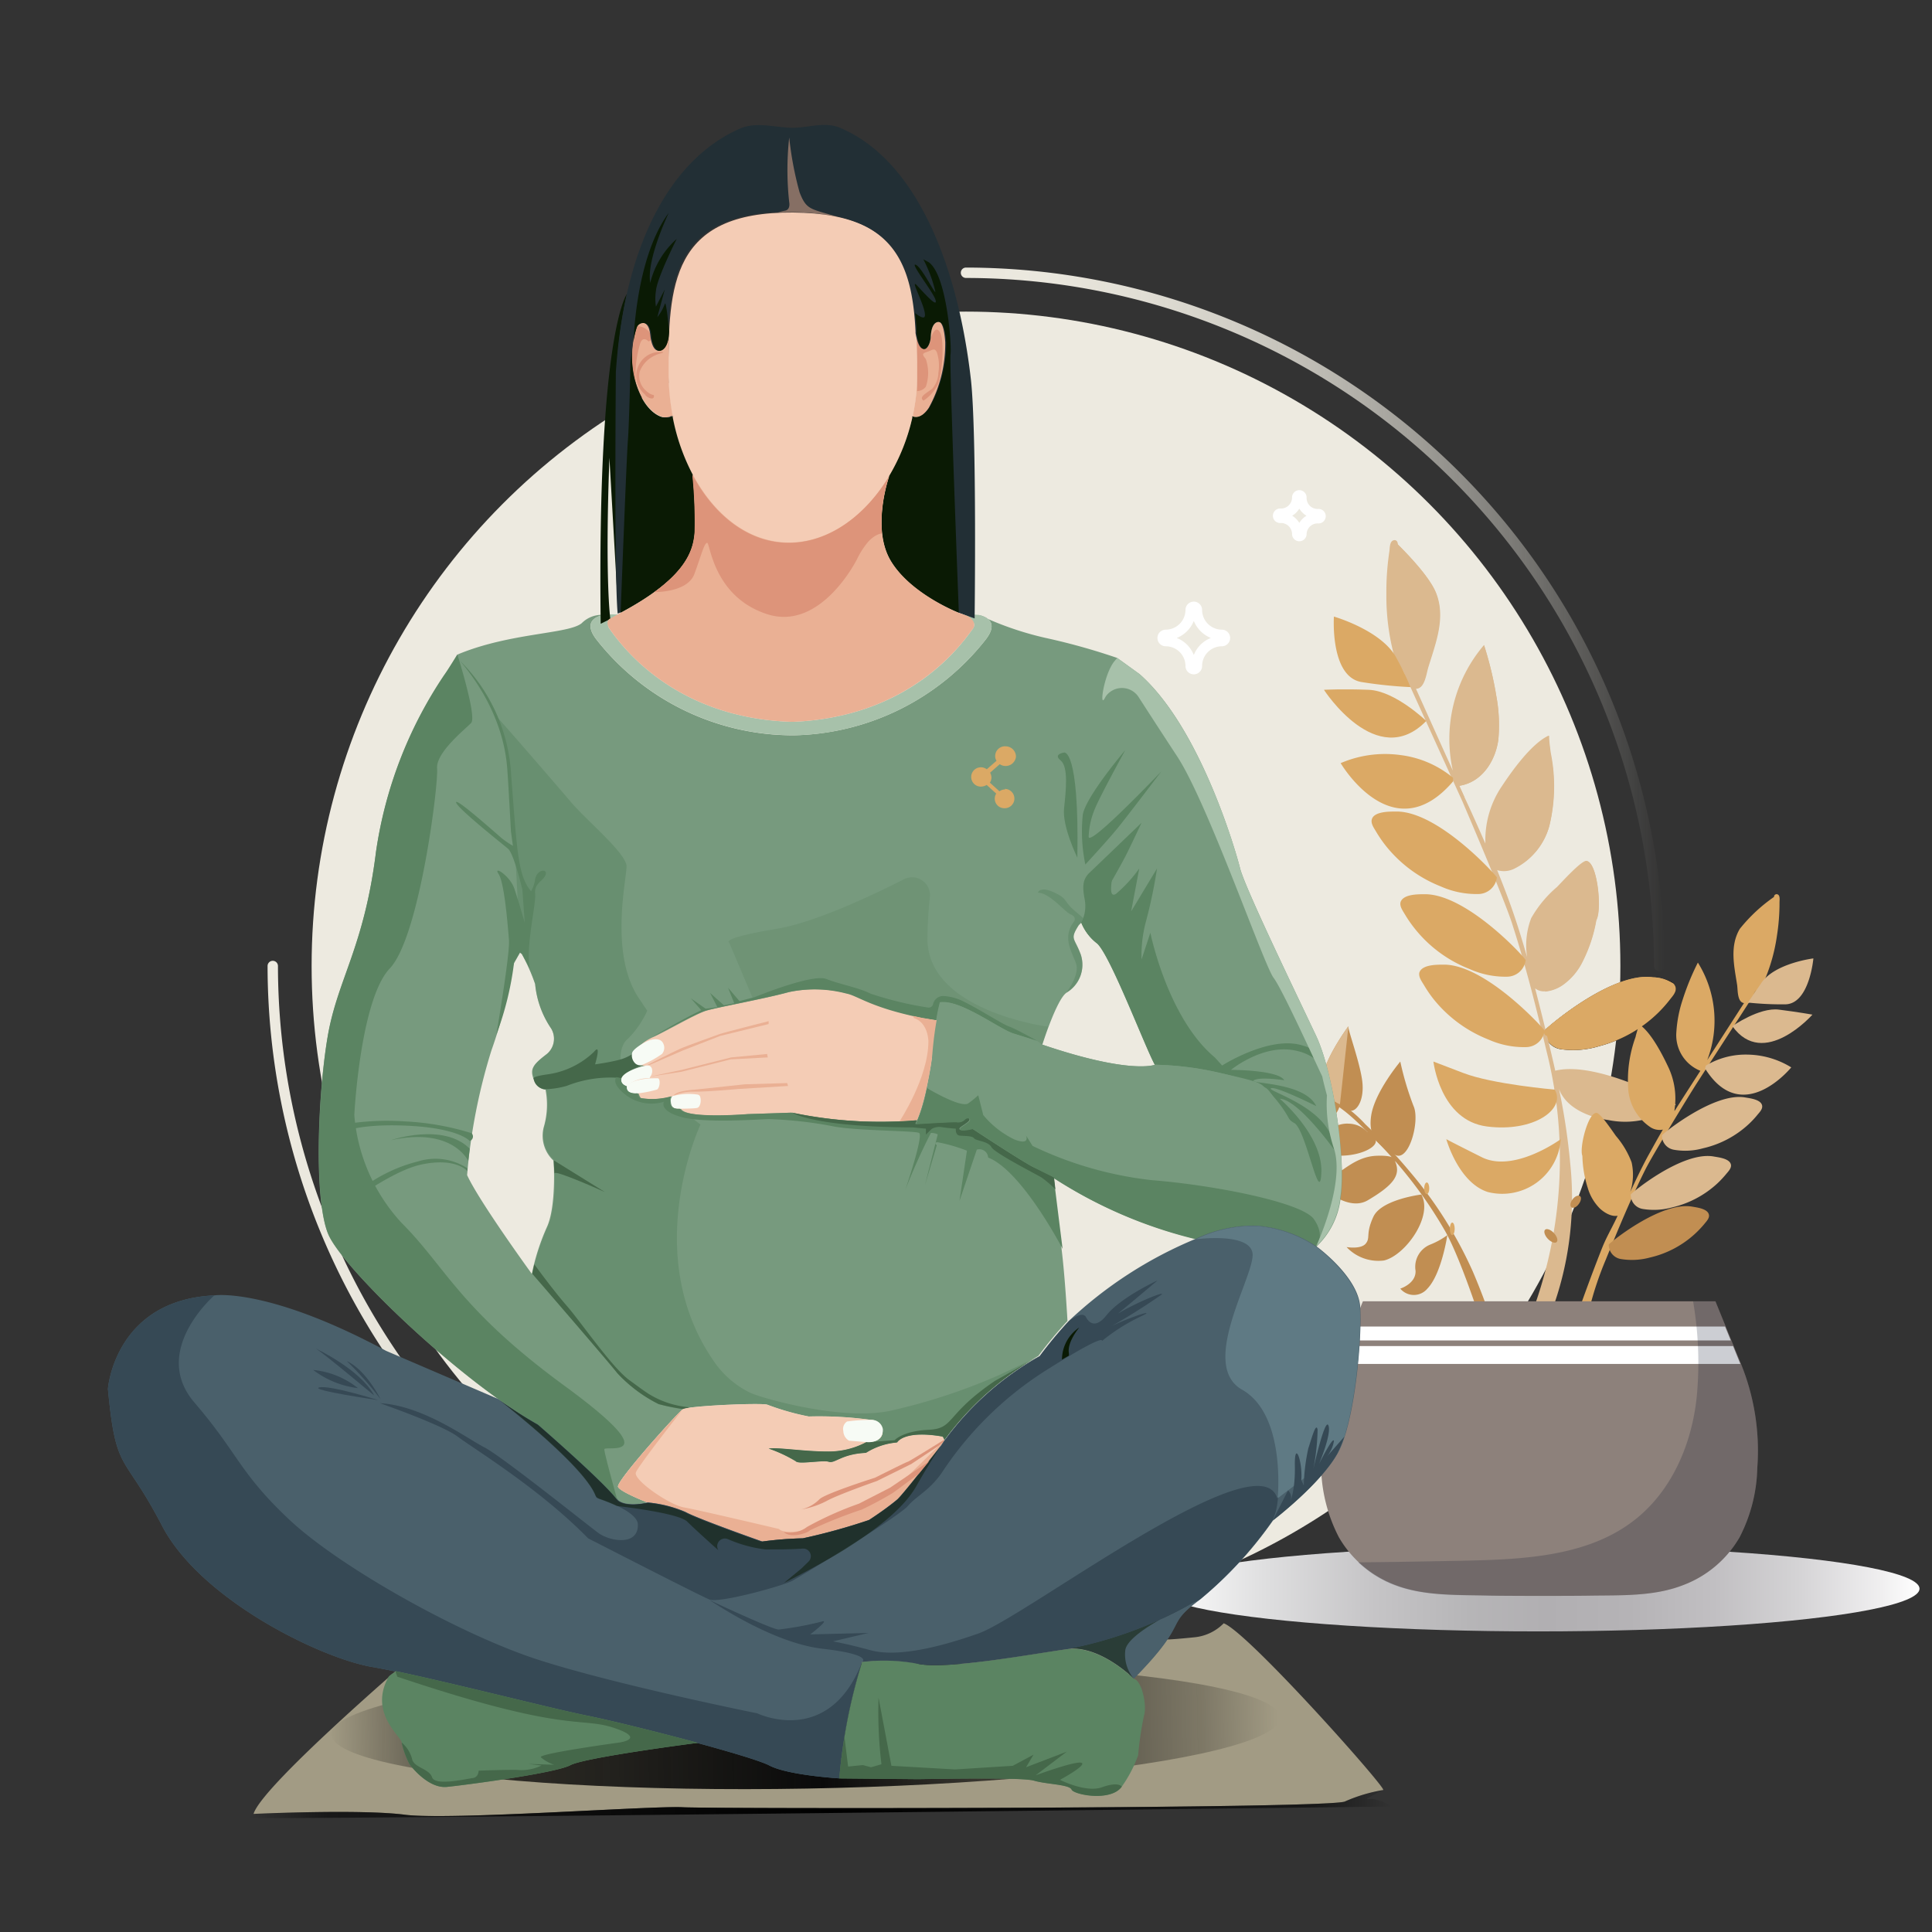 <svg xmlns="http://www.w3.org/2000/svg" xmlns:xlink="http://www.w3.org/1999/xlink" width="186" height="186" viewBox="0 0 186 186"><rect x="0" y="0" width="186" height="186" fill="#333333" stroke="none"/><defs><style>.cls-1{isolation:isolate;}.cls-2,.cls-23{fill:#f7fbf5;}.cls-2{opacity:0;}.cls-3{fill:#edeae0;}.cls-4{fill:url(#linear-gradient);}.cls-5{fill:url(#linear-gradient-2);}.cls-6{fill:url(#linear-gradient-3);}.cls-7{fill:#dba965;}.cls-8{fill:#dbb98f;}.cls-9{fill:#c18e52;}.cls-10{fill:#94eaae;mix-blend-mode:overlay;}.cls-11{fill:#8d817b;}.cls-12{fill:#fff;}.cls-13{fill:#000e23;opacity:0.2;}.cls-14{fill:#a29b84;}.cls-15{fill:url(#linear-gradient-4);}.cls-16{fill:url(#linear-gradient-5);}.cls-17{fill:#779a7e;}.cls-18,.cls-24,.cls-25{fill:#5b8462;}.cls-18,.cls-28,.cls-33{opacity:0.5;}.cls-19{fill:#45684a;}.cls-20{fill:#a7c1aa;}.cls-21{fill:#f4ccb5;}.cls-22,.cls-33{fill:#eab094;}.cls-25{opacity:0.3;}.cls-26{fill:#dd947a;}.cls-27{fill:#4a606b;}.cls-28,.cls-30{fill:#0a1a04;}.cls-29{fill:#364955;}.cls-31{fill:#5f7a84;}.cls-32{fill:#222f35;}</style><linearGradient id="linear-gradient" x1="92.5" y1="59.63" x2="160.24" y2="59.63" gradientUnits="userSpaceOnUse"><stop offset="0" stop-color="#edeae0"/><stop offset="0.13" stop-color="#edeae0" stop-opacity="0.98"/><stop offset="0.26" stop-color="#edeae0" stop-opacity="0.93"/><stop offset="0.39" stop-color="#edeae0" stop-opacity="0.85"/><stop offset="0.52" stop-color="#edeae0" stop-opacity="0.73"/><stop offset="0.65" stop-color="#edeae0" stop-opacity="0.58"/><stop offset="0.78" stop-color="#edeae0" stop-opacity="0.4"/><stop offset="0.9" stop-color="#edeae0" stop-opacity="0.19"/><stop offset="1" stop-color="#edeae0" stop-opacity="0"/></linearGradient><linearGradient id="linear-gradient-2" x1="25.76" y1="126.37" x2="93.5" y2="126.37" xlink:href="#linear-gradient"/><linearGradient id="linear-gradient-3" x1="111.24" y1="152.95" x2="184.66" y2="152.95" gradientTransform="matrix(-1, 0, 0, 1, 296.04, 0)" gradientUnits="userSpaceOnUse"><stop offset="0" stop-color="#fff"/><stop offset="0.05" stop-color="#f0eff0"/><stop offset="0.16" stop-color="#d4d3d5"/><stop offset="0.27" stop-color="#c1bfc2"/><stop offset="0.38" stop-color="#b5b3b6"/><stop offset="0.49" stop-color="#b1afb2"/><stop offset="0.59" stop-color="#b6b5b7"/><stop offset="0.72" stop-color="#c6c5c7"/><stop offset="0.86" stop-color="#dfdfe0"/><stop offset="1" stop-color="#fff"/></linearGradient><linearGradient id="linear-gradient-4" x1="23.91" y1="173.68" x2="134.07" y2="173.68" gradientUnits="userSpaceOnUse"><stop offset="0" stop-opacity="0"/><stop offset="0.07" stop-opacity="0.53"/><stop offset="0.51"/><stop offset="0.93" stop-opacity="0.53"/><stop offset="1" stop-opacity="0"/></linearGradient><linearGradient id="linear-gradient-5" x1="162.11" y1="163.71" x2="200.63" y2="163.71" gradientTransform="translate(-352.52 -951.13) scale(2.37 6.82)" gradientUnits="userSpaceOnUse"><stop offset="0" stop-opacity="0"/><stop offset="0.19" stop-color="#070707" stop-opacity="0.75"/><stop offset="0.52" stop-color="#0a0a0a"/><stop offset="0.92" stop-color="#020202" stop-opacity="0.23"/><stop offset="1" stop-opacity="0"/></linearGradient></defs><g class="cls-1"><g id="Layer_1" data-name="Layer 1"><rect class="cls-2" width="186" height="186"/><circle class="cls-3" cx="93" cy="93" r="63"/><path class="cls-4" d="M159.74,93.5a.5.5,0,0,1-.5-.5A66.31,66.31,0,0,0,93,26.76a.5.5,0,0,1-.5-.5.5.5,0,0,1,.5-.5A67.31,67.31,0,0,1,160.24,93,.5.5,0,0,1,159.74,93.5Z"/><path class="cls-5" d="M93,160.24A67.31,67.31,0,0,1,25.76,93a.5.5,0,0,1,.5-.5.5.5,0,0,1,.5.5A66.31,66.31,0,0,0,93,159.24a.5.5,0,0,1,.5.5A.5.5,0,0,1,93,160.24Z"/><g id="pot-3"><ellipse id="Shadow-3" class="cls-6" cx="148.09" cy="152.95" rx="36.71" ry="4.11"/></g><path d="M148.7,99.22a1.81,1.81,0,0,0,1.57,1.79,8.49,8.49,0,0,0,3.68-.29,12.69,12.69,0,0,0,5.74-3.26,11.15,11.15,0,0,0,1.07-1.21c.24-.31.63-.71.57-1.14-.12-.81-1.55-.93-2.16-1C155.1,93.48,148.64,99.17,148.7,99.22Z"/><path class="cls-7" d="M148.71,99.59a1.94,1.94,0,0,0,1.56,1.42,8.49,8.49,0,0,0,3.68-.29,12.69,12.69,0,0,0,5.74-3.26,12.34,12.34,0,0,0,1.07-1.21c.24-.31.63-.71.57-1.14a.75.75,0,0,0-.18-.38,3.74,3.74,0,0,0-2-.64c-4-.6-10.42,5-10.48,5.13h0A1.51,1.51,0,0,0,148.71,99.59Z"/><path class="cls-8" d="M149.12,70.94h0S149.12,70.93,149.12,70.94ZM133.47,57.17a22.38,22.38,0,0,0,1.18,7.39,3,3,0,0,0,1.14,1.59l5,11C141.58,79,145,87,145.62,89.06c1.29,4,2.29,8,3.26,12.1a42.34,42.34,0,0,1-1,24.15c-.09.23,1.73.3,1.81.07A31.47,31.47,0,0,0,151.17,112a62,62,0,0,0-1.08-7.17c.65,1.83,2.9,2.75,4.75,3a8,8,0,0,0,6.49-1.49c.08-.07-7.52-4.27-11.6-3.26-.24-1.07-.49-2.13-.75-3.19-.39-1.58-.78-3.16-1.19-4.74l0,0a1.33,1.33,0,0,0,.88.29,3.57,3.57,0,0,0,1.78-.64,6,6,0,0,0,1.93-2.31,14.17,14.17,0,0,0,1.29-3.93c.58-1,.09-5.76-1-5.68h0c-.57.12-2.27,2-2.78,2.52a11.11,11.11,0,0,0-2.48,3,7.34,7.34,0,0,0-.39,3.75c-.45-1.57-.93-3.13-1.47-4.67-.45-1.28-.94-2.54-1.45-3.8h0a2.24,2.24,0,0,0,1.68-.1,6.43,6.43,0,0,0,3.39-4.09,16.11,16.11,0,0,0,.13-7s-.21-1.47-.15-1.65l-.1,0c-1.63.78-3.49,3.38-4.46,4.85A9.22,9.22,0,0,0,143,81.05v.16c-.65-1.48-1.32-3-2-4.44l-.51-1.12v0c2.18-.33,3.48-2.38,3.76-4.44a15.35,15.35,0,0,0-.19-4.17,34.12,34.12,0,0,0-1.19-4.94h0a13.93,13.93,0,0,0-3,12.09c-1.19-2.63-2.37-5.25-3.55-7.88.88,0,1-1.52,1.21-2.13.71-2.32,1.68-4.73.72-7.12-.75-1.85-3.68-4.63-3.68-4.66a.42.42,0,0,0-.1-.3.26.26,0,0,0-.28-.09c-.39.07-.39.68-.42,1A26.18,26.18,0,0,0,133.47,57.17ZM135,64.39c.09.2.19.41.28.62A4.91,4.91,0,0,1,135,64.39Z"/><path class="cls-7" d="M149.68,104.9s-6-.51-8.83-1.61L138,102.2s.64,5.67,5.15,6.25S150.78,106.77,149.68,104.9Z"/><path class="cls-7" d="M150.26,109.67s-4.5,3.29-7.6,1.74-3.42-1.74-3.42-1.74,1.16,4.19,4,5.09A5.65,5.65,0,0,0,150.26,109.67Z"/><path class="cls-7" d="M138.91,92.87c-.61,0-2,0-2.26.75-.11.42.23.87.43,1.2a12.14,12.14,0,0,0,.91,1.34,12.76,12.76,0,0,0,5.31,3.92,8.38,8.38,0,0,0,3.62.73,1.82,1.82,0,0,0,1.78-1.59C148.76,99.18,143,92.76,138.91,92.87Z"/><path class="cls-7" d="M137.1,86.09c-.62,0-2,0-2.26.75-.12.42.23.87.42,1.2a12.1,12.1,0,0,0,.92,1.33,12.56,12.56,0,0,0,5.3,3.92,8.42,8.42,0,0,0,3.62.74,1.82,1.82,0,0,0,1.78-1.59C147,92.39,141.22,86,137.1,86.09Z"/><path class="cls-7" d="M134.33,78.13c-.62,0-2.05,0-2.26.75-.12.42.23.87.42,1.2a12.23,12.23,0,0,0,.92,1.34,12.73,12.73,0,0,0,5.3,3.92,8.41,8.41,0,0,0,3.62.73,1.82,1.82,0,0,0,1.78-1.59C144.18,84.44,138.45,78,134.33,78.13Z"/><path class="cls-7" d="M139.89,74.88a9.82,9.82,0,0,0-5.08-2.19,10.83,10.83,0,0,0-5.74.78s5,8.55,10.82,1.76Z"/><path class="cls-7" d="M137.31,69.41s-3-2.9-5.54-3-4.31,0-4.31,0S132.54,74.3,137.31,69.41Z"/><path class="cls-7" d="M135.79,66.15a27.52,27.52,0,0,0-1.31-2.73c-1.36-2.71-6.06-4.06-6.06-4.06s-.39,5.86,2.71,6.31A41.94,41.94,0,0,0,135.79,66.15Z"/><path class="cls-7" d="M171.32,86.86c0-.2.08-.67-.2-.76a.25.25,0,0,0-.33.25,15.59,15.59,0,0,0-3.29,3.07c-1,1.68-.54,3.6-.26,5.41.07.48,0,1.65.66,1.74l-3.54,5.49a10.57,10.57,0,0,0-.9-9.39A24,24,0,0,0,162,96.23a12.25,12.25,0,0,0-.61,3.11,3.7,3.7,0,0,0,2.31,3.75h0c-.83,1.29-1.67,2.58-2.49,3.88,0,0,0-.08,0-.12a7.09,7.09,0,0,0-.58-4.08c-.58-1.24-1.72-3.48-2.88-4.19.11-.07-.31,1.21-.28,1.23a12.18,12.18,0,0,0-.7,5.24,4.85,4.85,0,0,0,2.08,3.44,1.6,1.6,0,0,0,1.24.26c-.52.88-1,1.77-1.51,2.68-.58,1.09-1.11,2.2-1.63,3.33a5.45,5.45,0,0,0,.13-2.86,8.42,8.42,0,0,0-1.51-2.54c-.33-.46-1.44-2.12-1.83-2.21-.81-.19-1.72,3.34-1.4,4.13a11,11,0,0,0,.52,3.09,4.62,4.62,0,0,0,1.19,2c.47.43,1.32.94,2,.56a1.54,1.54,0,0,1-.19-.17c-.49,1.14-1.1,2.12-1.57,3.26-.31.76-2.47,6.33-2.9,8.11a28.53,28.53,0,0,0-.17,11.2c0,.18,1.4.33,1.37.15a32,32,0,0,1,2-18.2c1.19-2.92,2.4-5.86,3.81-8.68.73-1.46,4.17-7.09,5-8.38l4.95-7.66a2.32,2.32,0,0,0,1-1.06,17,17,0,0,0,1.72-5.4A20.24,20.24,0,0,0,171.32,86.86Zm-2.52,8.86.27-.43A3.12,3.12,0,0,1,168.8,95.72Z"/><path class="cls-9" d="M154.88,119.82a1.39,1.39,0,0,0,1.16,1.39,6.59,6.59,0,0,0,2.79-.14,9.59,9.59,0,0,0,4.41-2.34,10.06,10.06,0,0,0,.84-.89c.18-.23.49-.53.45-.85-.07-.62-1.15-.74-1.6-.82C159.85,115.62,154.84,119.77,154.88,119.82Z"/><path class="cls-8" d="M157,115a1.37,1.37,0,0,0,1.15,1.39,6.58,6.58,0,0,0,2.79-.14,9.63,9.63,0,0,0,4.42-2.34,9.94,9.94,0,0,0,.83-.89c.19-.23.49-.53.46-.85-.07-.62-1.15-.74-1.61-.82C162,110.75,157,114.9,157,115Z"/><path class="cls-8" d="M160,109.3a1.38,1.38,0,0,0,1.15,1.39,6.32,6.32,0,0,0,2.8-.14,9.58,9.58,0,0,0,4.41-2.33,9,9,0,0,0,.84-.9c.18-.22.49-.52.45-.85-.07-.61-1.15-.73-1.61-.81C165,105.1,159.94,109.26,160,109.3Z"/><path class="cls-8" d="M164.23,102.59a7.42,7.42,0,0,1,4-1.06,8.25,8.25,0,0,1,4.22,1.23s-4.73,5.84-8.3.1Z"/><path class="cls-8" d="M166.78,98.79s2.59-1.83,4.48-1.59,3.23.48,3.23.48S169.79,103,166.78,98.79Z"/><path class="cls-8" d="M168.28,96.52s0,0,1.3-1.9,5-2.35,5-2.35-.38,4.43-2.74,4.42A30.59,30.59,0,0,1,168.28,96.52Z"/><path class="cls-9" d="M127,105.17a11.92,11.92,0,0,1,4.44,3.06,54.79,54.79,0,0,1,4.3,4.58,40,40,0,0,1,6.06,9.62,65,65,0,0,1,2.35,6.44c0,.18-.91.26-1,.08s-2.29-7.33-4-10.39a41.77,41.77,0,0,0-7-9.07c-1.56-1.55-3.13-3.24-5.27-3.95C126.62,105.46,126.72,105.09,127,105.17Z"/><path class="cls-9" d="M127.92,105.64a3.83,3.83,0,0,0,2.06,1.3c.71.07,1.38-1.13,1.17-2.85s-1.3-4.71-1.34-5.22v-.06c-.11.15-2.32,3.18-2.48,5A2.47,2.47,0,0,0,127.92,105.64Z"/><path class="cls-9" d="M134.81,102.2a28.78,28.78,0,0,0,1.28,4.29c.64,1.42-.47,5.53-1.83,4.66s-2.6-1.48-2.25-3.76S134.81,102.2,134.81,102.2Z"/><path class="cls-9" d="M134.32,111.83s.35-.64-1.8-.56-3.48,1.79-4.21,1.84a17.74,17.74,0,0,1-2.62-.31s3.53,4.21,6,2.75S134.88,113.13,134.32,111.83Z"/><path class="cls-9" d="M131.66,109a2.52,2.52,0,0,0-1.8-.82c-1.25-.09-2.2.87-3.14.82a7.12,7.12,0,0,1-1.88-.41s-.87,1.14,1.88,2.25,6.23-.2,5.68-1.2S131.66,109,131.66,109Z"/><path class="cls-9" d="M129,106.32a5.9,5.9,0,0,0-2.28,0,28.64,28.64,0,0,1-3.43.41,7.21,7.21,0,0,0,3.43,1.18A1.93,1.93,0,0,0,129,106.32Z"/><path class="cls-9" d="M127.32,105.37a5.19,5.19,0,0,1-1.63-1c-1-.85-1.07-1.61-3.86-1.47a9.76,9.76,0,0,0-3.57.57s2.71,2.45,3.65,2.49S127.32,105.37,127.32,105.37Z"/><path class="cls-9" d="M136.84,115s-3.85.47-4.62,2.14-.26,2-.73,2.58-1.85.34-1.85.34a4.19,4.19,0,0,0,3.6,1.29C135.27,120.88,138,117.11,136.84,115Z"/><path class="cls-9" d="M139.34,118.91a7.39,7.39,0,0,1-1.62.9,2.31,2.31,0,0,0-1.44,2.53c.06,1.24-1.47,1.72-1.47,1.72a1.7,1.7,0,0,0,2.61,0C138.79,122.64,139.34,118.91,139.34,118.91Z"/><path class="cls-8" d="M148.69,95.47a3.57,3.57,0,0,0,1.78-.64,6,6,0,0,0,1.93-2.31,14.17,14.17,0,0,0,1.29-3.93c.58-1,.09-5.76-1-5.68h0l-3.95,12.55Z"/><path class="cls-10" d="M149.12,70.94h0S149.12,70.93,149.12,70.94Z"/><path class="cls-8" d="M144.07,83.75h0a2.24,2.24,0,0,0,1.68-.1,6.43,6.43,0,0,0,3.39-4.09,16.11,16.11,0,0,0,.13-7s-.21-1.47-.15-1.65l-.1,0Z"/><path class="cls-8" d="M141,76.77l-.51-1.12v0c2.18-.33,3.48-2.38,3.76-4.44a15.35,15.35,0,0,0-.19-4.17,34.12,34.12,0,0,0-1.19-4.94C141.69,66.93,139.37,76.54,141,76.77Z"/><path class="cls-8" d="M134.43,52.07c0,5.74.37,13.75,1.85,14.21.88,0,1-1.52,1.21-2.13.71-2.32,1.68-4.73.72-7.12-.75-1.85-3.68-4.63-3.68-4.66A.42.42,0,0,0,134.43,52.07Z"/><path class="cls-7" d="M148.71,99.59c.73,1.15,9.8-3.68,12.44-4.86a3.74,3.74,0,0,0-2-.64c-4-.6-10.42,5-10.48,5.13h0A.46.46,0,0,0,148.71,99.59Z"/><path class="cls-8" d="M127.92,105.64a5.52,5.52,0,0,0,1.08.68l.81-7.45V98.8h0c-.11.15-2.32,3.18-2.48,5A2.47,2.47,0,0,0,127.92,105.64Z"/><path class="cls-9" d="M149.6,118.71c.31.33.42.72.26.87s-.55,0-.85-.32-.42-.72-.26-.87S149.3,118.38,149.6,118.71Z"/><path class="cls-9" d="M151.4,115.46c-.23.3-.28.64-.11.77s.48,0,.71-.32.27-.64.11-.76S151.62,115.16,151.4,115.46Z"/><path class="cls-7" d="M139.58,118.3c0,.34.1.61.23.61s.24-.27.24-.61-.11-.6-.24-.6S139.58,118,139.58,118.3Z"/><path class="cls-7" d="M137.11,114.4c0,.31.11.56.25.56s.24-.25.24-.56-.11-.56-.24-.56S137.11,114.09,137.11,114.4Z"/><path class="cls-11" d="M153,153.62c3-.05,6.19.09,9-1a10.58,10.58,0,0,0,5.47-4.61,15.25,15.25,0,0,0,1.71-6.68,22.23,22.23,0,0,0-1.58-10.05c-.18-.43-.6-1.46-2.45-6H131.21c-1.84,4.54-2.27,5.57-2.44,6a22.23,22.23,0,0,0-1.58,10.05A15.25,15.25,0,0,0,128.9,148a10.54,10.54,0,0,0,5.47,4.61c2.8,1.06,6,.92,9,1C145,153.65,151.36,153.65,153,153.62Z"/><path class="cls-12" d="M129.69,129.05h36.94l-.55-1.34H130.24C130,128.23,129.84,128.67,129.69,129.05Z"/><path class="cls-12" d="M166.85,129.59H129.47c-.43,1.07-.61,1.49-.7,1.72h38.78C167.45,131.08,167.28,130.66,166.85,129.59Z"/><path class="cls-13" d="M153,153.62c3-.05,6.19.09,9-1a10.58,10.58,0,0,0,5.47-4.61,15.25,15.25,0,0,0,1.71-6.68,22.23,22.23,0,0,0-1.58-10.05c-.17-.43-.63-1.53-2.45-6H163a35,35,0,0,1,.36,9.1c-.46,4.63-2.43,9.31-6.25,12.15-4.54,3.39-10.73,3.61-16.46,3.73-3.3.06-6.59.13-9.89.15h0a12.89,12.89,0,0,0,1.23,1l0,0c.12.09.25.17.38.25l.1.06.33.2.13.07.31.16.14.08.32.14.14.07.46.18c2.8,1.06,6,.92,9,1C145,153.65,151.36,153.65,153,153.62Z"/><path class="cls-14" d="M40.86,158.49s-15.61,13.29-16.45,16.14c0,0,10.31-.48,14.57.08s23.67-.87,26.74-.72,61.93.16,63.75-.55a15.23,15.23,0,0,1,3.69-1.11c.49,0-13-15.18-15.35-16.05a4.55,4.55,0,0,1-2.75,1.34c-1.73.18-2.44.21-2.44.21Z"/><path class="cls-15" d="M133.16,172.33a15.23,15.23,0,0,0-3.69,1.11c-1.82.71-60.69.71-63.75.55s-22.49,1.27-26.74.72-14.57-.08-14.57-.08l.33.12s-.89,0-.82.25,110.15-1.08,110.15-1.08-1.57-.89-2.3-.72S133.16,172.33,133.16,172.33Z"/><ellipse class="cls-16" cx="77.56" cy="166.17" rx="45.67" ry="6.03" transform="translate(-2.94 1.4) rotate(-1.02)"/><path class="cls-17" d="M126.71,99.73c-1.71-3.63-6.84-14.22-7.32-16.12S115.5,70,109.71,64.9l-2.16-1.56a62.12,62.12,0,0,0-6.91-1.93,30.72,30.72,0,0,1-5.55-1.83c.51.4.55,1.06-.24,2.05a24.1,24.1,0,0,1-18.43,9.16h-.25a24.08,24.08,0,0,1-18.7-9.16c-1.14-1.43-.57-2.19.67-2.43A2.72,2.72,0,0,0,56,60c-1.28,1.05-6.88.9-11.92,3,0,0-.9,1.48-1.28,2A40.93,40.93,0,0,0,36.2,82c-1.14,9.21-3.71,12.34-4.66,17.85s-1.35,15.7.07,19S44.36,133,51.77,137.13c0,0,6.45,5.59,7.66,7.27,0,0,.6.74,2.92.25,0,0-2.6-1-2.85-1.5s5.77-7.16,6.23-7.48,7.41-.63,8.12-.44a24.26,24.26,0,0,0,4,1.14,36.53,36.53,0,0,1,6,.33,1.13,1.13,0,0,1,1.1,1.14c0,1.09-1.57,1-1.57,1a7.73,7.73,0,0,1-3.75.9c-2.28,0-4.8-.43-5.65-.28a13.81,13.81,0,0,1,2.56,1.23c.24.33,2.66-.14,3.18.05s1.24-.76,3.56-.86a6.62,6.62,0,0,1,3-1s.61-1.22,4.38-.57a.64.64,0,0,1,.15.27v0l0,.07.09-.11a28.86,28.86,0,0,1,9.07-8,39.92,39.92,0,0,1,2.8-3.37s-.24-4.32-.57-6.93-.86-6.89-.86-6.89a44.11,44.11,0,0,0,13.68,5.89A12.69,12.69,0,0,1,121,118a12,12,0,0,1,5.75,2,7.57,7.57,0,0,0,2.32-4.7C129.6,111.91,128.42,103.37,126.71,99.73ZM52.63,118.18a21.75,21.75,0,0,0-1.43,4.46s-5.09-7-6.23-9.51a55.68,55.68,0,0,1,2.34-12c1.8-5.08,1.36-6.31,2.18-8.41l.57-1,.18.14a17.88,17.88,0,0,1,1.28,2.89A9.11,9.11,0,0,0,53.05,99a1.91,1.91,0,0,1-.42,2.49c-1.32,1-1.64,1.42-1.25,2.42s1.14,1,1.14,1a7.66,7.66,0,0,1-.14,3.49,3.26,3.26,0,0,0,.92,3.35S53.59,116.15,52.63,118.18Zm47.72-17.61s1.38-4.37,2.33-5a3.11,3.11,0,0,0,1.37-3.65c-.61-1.67-1.09-1.43-.19-2.85l.24-.24a4.82,4.82,0,0,0,1.52,2c1.28,1.14,4.66,10.07,5.56,11.68C111.18,102.51,108.85,103.46,100.35,100.57Z"/><path class="cls-17" d="M95.09,59.58a2.26,2.26,0,0,0-.9-.38Z"/><path class="cls-18" d="M47.71,68.89s.36.37.83.91c1.62,1.83,5.15,5.92,6.37,7.35,1.56,1.86,5.41,5,5.41,6.27S58.61,92,61.6,96.24l.71,1.07A9.2,9.2,0,0,1,60.46,100c-.92.71-.71,2.42-.71,2.42l7.69,5.84s-6,12.71,1.51,23.11a9,9,0,0,0,3.31,2.73l0,0c.85.42,9,2.85,13.81,1.64a56.91,56.91,0,0,0,10.26-3.42l3.71-1.76a29,29,0,0,0-9,7.94l-.48.69a.52.52,0,0,0,.14-.85c-3.77-.65-4.38.57-4.38.57a6.62,6.62,0,0,0-3,1c-2.32.1-3,1.05-3.56.86s-2.94.28-3.18-.05A13.81,13.81,0,0,0,74,139.46c.85-.15,3.37.28,5.65.28a7.73,7.73,0,0,0,3.75-.9s1.57.09,1.57-1a1.13,1.13,0,0,0-1.1-1.14,36.53,36.53,0,0,0-6-.33,24.26,24.26,0,0,1-4-1.14c-.71-.19-7.65.12-8.12.44a14.73,14.73,0,0,1-2.32-.49,13.91,13.91,0,0,1-4-3c-.71-.93-7.16-8.39-8.06-9.43l-.11-.12a21.75,21.75,0,0,1,1.43-4.46c1-2,.67-6.48.67-6.48a3.26,3.26,0,0,1-.92-3.35,7.66,7.66,0,0,0,.14-3.49s-.75,0-1.14-1-.07-1.39,1.25-2.42A1.91,1.91,0,0,0,53.05,99a9.11,9.11,0,0,1-1.53-4.31,17.88,17.88,0,0,0-1.28-2.89l-.18-.14S49.49,76,48.57,71.6Z"/><path class="cls-19" d="M52.52,104.86a1.17,1.17,0,0,1-1.14-1s-.28-.21,1.35-.43a8.06,8.06,0,0,0,4.46-2.17c.74-.92.1,1.21.1,1.21s1.32-.18,2.25-.42a4.31,4.31,0,0,0,1.39-.61l1,1.1s-1.81.57-2.1,1.25a11.42,11.42,0,0,0-5.27.75A8.15,8.15,0,0,1,52.52,104.86Z"/><path class="cls-20" d="M76.42,70.79a24.1,24.1,0,0,0,18.43-9.16c1.14-1.43.57-2.19-.66-2.43a7.71,7.71,0,0,0-2.92.26s3.3-.17,2.35,1.12S87.8,69,76.38,69.49h-.21c-11.58-.39-16.56-7.69-17.47-8.92s2.35-1.12,2.35-1.12a7.68,7.68,0,0,0-2.91-.26c-1.24.24-1.81,1-.67,2.43a24.08,24.08,0,0,0,18.7,9.16Z"/><path class="cls-21" d="M90.17,98.38s-.61,6.52-1.89,9.47a41.32,41.32,0,0,1-12-.73l-4.23.14s-5.93.52-6.5-.52c0,0-.84.12-.91-.49s.11-.71.11-.71a6.89,6.89,0,0,1-3,.18c-.13,0-.28-.47-.28-.47s-1.14.15-1-.67c0,0-.68-.14-.54-.75s1.85-1.25,2.71-1.28c0,0-1.32.28-1.53-.54s.64-1.67,1.78-2.17,4.06-2.21,5.09-2.53,5.77-1.18,8-1.8a12.12,12.12,0,0,1,5.6.13c1.11.21,2.32,1.32,7.27,2.35l1.32.23.11,0Z"/><path class="cls-22" d="M74,98.31s-4.35,1.1-4.74,1.25-3.1,1.1-3.81,1.42-3.17,1.57-3.17,1.57l.06.06,3.36-1.46,3.64-1.42L74,98.59Z"/><polygon class="cls-22" points="73.85 101.47 73.92 101.8 70.34 101.99 65.61 103.18 62.55 103.65 65.59 103.01 70.39 101.8 73.85 101.47"/><path class="cls-22" d="M64.85,105.48a4.45,4.45,0,0,1,2-.38c1.4,0,4.25-.26,4.25-.26l4.77-.29-.09-.28-4.08.12-4.85.52S65.09,105,64.85,105.48Z"/><path class="cls-23" d="M65.32,106.74s1.54,0,1.81-.08.36-.57.32-.86-.09-.41-.42-.44a5.84,5.84,0,0,0-2.25.16s-.22.1-.2.48S64.68,106.75,65.32,106.74Z"/><path class="cls-23" d="M61.33,105.27a10.4,10.4,0,0,0,1.93-.38c.29-.18.34-1.08.06-1.08s-2.18-.06-3,.71a.55.55,0,0,0,.22.6A1.45,1.45,0,0,0,61.33,105.27Z"/><path class="cls-23" d="M60.37,104.52v.06s-.69-.18-.54-.75,1.51-1.09,2.52-1.27a.45.45,0,0,1,.43.42.89.89,0,0,1-.22.73l0,.1A3.22,3.22,0,0,0,60.37,104.52Z"/><path class="cls-23" d="M61.74,102.55a9.41,9.41,0,0,0,2-1.09.93.93,0,0,0,.05-1.11c-.2-.33-.76-.4-1.38-.15s-1.49.85-1.55,1.16a1.07,1.07,0,0,0,.28,1A.69.69,0,0,0,61.74,102.55Z"/><path class="cls-24" d="M44.29,63.62a16.72,16.72,0,0,1,4.92,11c.57,7.27.64,9.69,1.92,11.18a3.18,3.18,0,0,0,.39-1.17c.22-1,1.25-1,1-.39s-1.1.78-1,1.81-.94,5.19-.51,7.19l-.77-1.42-.18-.14-.57,1a30,30,0,0,1-1.71,6.94S49.11,91.83,49,90.5s-.43-5.51-1-6.36,1.09.14,1.52,1.42,1,3.28,1,3.28l-.23-3.19s-.81-3.46-1.38-3.94-4.94-3.94-5-4.46,4,3.13,4.47,3.51a9.65,9.65,0,0,0,1,.67l-.19-1.38s-.24-4.46-.34-5.84S48.4,68.51,44.29,63.62Z"/><path class="cls-24" d="M90.06,98.21,88.74,98c-4.95-1-6.16-2.14-7.27-2.35a12.12,12.12,0,0,0-5.6-.13c-2.23.62-7,1.48-8,1.8s-4,2-5.09,2.53c0,0,3-1.77,4.47-2.46l.26-.14-1-1.14,1.42,1,1.14-.14-.71-1.38,1.33,1.19,1-.19-.6-1.5,1.1,1.29L72.64,96s5.56-2.28,6.91-1.75,3.1.82,4.28,1.42A33.38,33.38,0,0,0,89.34,97a.43.43,0,0,0,.49-.33h0a1,1,0,0,1,1-.78,4.92,4.92,0,0,1,2,.56c1.74.88,3.67,2.15,4.33,2.38s2.68,1.37,2.68,1.37l-2.28-.71c-1.38-.43-5.13-3.32-7.08-3a16.22,16.22,0,0,0-.35,1.71Z"/><path class="cls-24" d="M102.44,72.45s1.47-.47,1.28,10.12c0,0-1.47-3-1.28-4.75s.43-4-.33-4.61S102.44,72.45,102.44,72.45Z"/><path class="cls-24" d="M108.33,72.22s-2.47,4.51-2.9,5.6a7.55,7.55,0,0,0-.62,2.71c-.09,1.18,7-6.27,7-6.27s-3.42,4.51-4.32,5.6-3,3.37-3,3.37a15.54,15.54,0,0,1-.24-4.84C104.62,76.58,108.33,72.22,108.33,72.22Z"/><path class="cls-24" d="M104.91,84c-.71.67-.71,1.38-.48,2.61a3.35,3.35,0,0,1-.33,2.19,4.56,4.56,0,0,0,1.52,2l-.14-3.28s2.33-4,2.94-5.22,1.48-3.09,1.48-3.09S105.62,83.33,104.91,84Z"/><path class="cls-24" d="M111.18,102.51c-.9-1.61-4.28-10.54-5.56-11.68a4.82,4.82,0,0,1-1.52-2l3.16-5.15s-.78,3.06.21,2.35a13.13,13.13,0,0,0,2.21-2.42l-.78,4.13,2.49-4.13a47,47,0,0,1-1.07,5.12,12.47,12.47,0,0,0-.42,3.64l.85-2.57s1.64,8.19,6.2,12l.71.78s4.34-2.77,7.48-2,2.56,3.06,2.56,3.06-.35-2.13-3.34-2.56-5.85,1.92-5.85,1.92,4.56,0,5.13,1c0,0-2.28-.36-2.92,0s4.85.12,6,2.49c0,0-4-2-4.37-1.71s6,1.95,6.08,5.89c0,0-3.42-4.8-5.22-4.89,0,0,4.13,3.51,4,7.07s-1.48-4.17-2.62-4.74-2.23-3.42-2.89-3.42-.66-.58-4.29-1.4a30.12,30.12,0,0,0-6.3-.79"/><path class="cls-24" d="M101.44,113.34s.53,4.27.86,6.89c0,0-3.9-7.51-7.17-8.79a.84.84,0,0,0-1.09-.76l-1.67,4.94.72-4.84a15.58,15.58,0,0,0-2.81-.81c-.47,0-.09.28-.09.28l-1.14,3.85,1.23-4.89a1.46,1.46,0,0,0-.66-.14,59.84,59.84,0,0,0-2.47,5.5s1.8-5.27,1.33-5.5-6.27-.19-8.45-.67a38.8,38.8,0,0,0-6-.66c-.66,0-6.17.42-8.4-.19s-1.71-1.48-1.71-1.48a4.09,4.09,0,0,1-3.56-.57c-1.66-1.23-1-1.8-1-1.8l.45.13c-.14.61.54.75.54.75-.11.82,1,.67,1,.67s.15.43.28.47a6.89,6.89,0,0,0,3-.18s-.18.11-.11.71.91.49.91.49c.57,1,6.5.52,6.5.52l4.23-.14a41.32,41.32,0,0,0,12,.73l-.15.36s3.85-.25,4-.18a.91.91,0,0,0,.75-.28c.22-.22.71-.11.32.25s-1,.57-.78.75,1.21-.08,1.21-.08,4.49,3,5.77,3.64S101.44,113.34,101.44,113.34Z"/><path class="cls-22" d="M87.91,97.81l.83.18,1.32.23.11,0v.14s-.61,6.52-1.89,9.47c0,0-.6.08-1.68.13,0,0,2.78-4.19,2.78-7.71,0,0,0-1.78-1.39-2.24Z"/><path class="cls-19" d="M99.39,112.31c-1.28-.68-5.77-3.64-5.77-3.64s-1,.25-1.21.08.39-.4.78-.75-.1-.47-.32-.25a.91.91,0,0,1-.75.28c-.14-.07-4,.18-4,.18l.15-.36a41.32,41.32,0,0,1-12-.73s2,1.38,11.63,1.42l1.24.12,0,.57.55-.54a1.45,1.45,0,0,1,1-.17c.6.09,1.33.14,1.33.14s-.07.62.38.67,1.19,0,1.38.26,1.35.26,1.67.85,4.46,2.68,4.85,2.94a11.2,11.2,0,0,1,1.31,1.12s-.14-1.14-.12-1.14C101.69,113.4,99.39,112.31,99.39,112.31Z"/><path class="cls-18" d="M104.1,88.79l-.24.24c-.9,1.42-.42,1.18.19,2.85a3.11,3.11,0,0,1-1.37,3.65s1.3-1.67.91-2.78-1.35-2.49-.21-4c0,0,.35-.43-.29-.71s-2-2.07-3.17-2.1c0,0,.18-.68,1.61,0s.67.75,2.24,2l.53.46Z"/><path class="cls-25" d="M70.2,90.74l2.27,5.36s4.12-2,7.89-1.19,9,2.47,9,2.47,1.11-1.46,1.71-1.35,9.26,4.54,9.26,4.54l.57-1.73s-11.54-1.46-11.61-8.4a40.32,40.32,0,0,1,.24-4.15,1.72,1.72,0,0,0-2.5-1.64c-3.34,1.69-8.64,4.16-12.2,4.76C69.29,90.33,70.2,90.74,70.2,90.74Z"/><path class="cls-24" d="M101.44,113.34s-.77-.36-2-1-5.77-3.64-5.77-3.64-1,.25-1.21.08.39-.4.78-.75-.1-.47-.32-.25a.91.91,0,0,1-.75.28c-.14-.07-4,.18-4,.18l.15-.36a15.09,15.09,0,0,0,.92-3.13s3.32,2,4,1.46a8.66,8.66,0,0,0,.94-.77l.48,1.91a8.93,8.93,0,0,0,3,2.35c1.57.61,1.12-.38,1.12-.38l.63,1a35.49,35.49,0,0,0,11.5,3.3c5.94.47,14.44,2.13,15.58,3.75s.24,2.66.24,2.66a12,12,0,0,0-5.75-2,12.69,12.69,0,0,0-5.84,1.28,44.11,44.11,0,0,1-13.68-5.89"/><path class="cls-19" d="M63.41,135.18a13.91,13.91,0,0,1-4-3c-.71-.93-7.16-8.39-8.06-9.43l-.11-.12.2-.91s1.8,2.48,3.13,4,4.39,6,6.06,7.18c.61.44,1.21.9,1.83,1.3a8.74,8.74,0,0,0,3.31,1.21l.64.09-.64.16s-1.21-.18-2.15-.43Z"/><path class="cls-21" d="M90.88,138.58a.64.64,0,0,0-.15-.27c-3.77-.65-4.38.57-4.38.57a6.62,6.62,0,0,0-3,1c-2.32.1-3,1.05-3.56.86s-2.94.28-3.18-.05A13.81,13.81,0,0,0,74,139.46c.85-.15,3.37.28,5.65.28a7.73,7.73,0,0,0,3.75-.9s1.57.09,1.57-1a1.13,1.13,0,0,0-1.1-1.14,36.53,36.53,0,0,0-6-.33,24.26,24.26,0,0,1-4-1.14c-.71-.19-7.65.12-8.12.44s-6.48,7-6.23,7.48,2.85,1.5,2.85,1.5a12,12,0,0,1,3.6.91c1.18.66,7.4,2.85,7.4,2.85a35.26,35.26,0,0,1,3.92-.31,60.86,60.86,0,0,0,6.37-1.76,32,32,0,0,0,2.75-2c.66-.62,4.2-5.19,4.2-5.19l.32-.48,0-.07v0"/><path class="cls-26" d="M90.89,138.61s-3.4,2.12-3.5,2.12-3.14,1.53-3.14,1.53-4.7,1.49-5.34,2.06a3.62,3.62,0,0,1-1.78,1,8.25,8.25,0,0,0,2.46-.82c1.07-.6,4.84-1.92,4.84-1.92l3.31-1.64,3.1-2.06Z"/><path class="cls-22" d="M90.91,138.68l-.32.48s-3.54,4.57-4.2,5.19a32,32,0,0,1-2.75,2,60.86,60.86,0,0,1-6.37,1.76,35.26,35.26,0,0,0-3.92.31s-6.22-2.19-7.4-2.85a12,12,0,0,0-3.6-.91s-2.6-1-2.85-1.5,5.77-7.16,6.23-7.48c0,0-4.22,5.35-4.51,6.07s3.23,3.13,4.61,3.37S75,147.2,75,147.2s.33.52,2.37.14S86.48,143,86.48,143Z"/><path class="cls-19" d="M100.07,130.53a28.86,28.86,0,0,0-9.07,8l-.09.11,0-.07v0a.64.64,0,0,0-.15-.27c-3.77-.65-4.38.57-4.38.57a6.62,6.62,0,0,0-3,1c-2.32.1-3,1.05-3.56.86s-2.94.28-3.18-.05A13.81,13.81,0,0,0,74,139.46c.85-.15,3.37.28,5.65.28a7.73,7.73,0,0,0,3.75-.9s1-.05,2.73-.19c0,0,.76-.88,3.28-1s1.54-1.43,6.38-4.71Z"/><path class="cls-27" d="M48,134.7a42.06,42.06,0,0,0,3.78,2.43s6.45,5.59,7.66,7.27c0,0,.6.74,2.92.25a12,12,0,0,1,3.6.91c1.18.66,7.4,2.85,7.4,2.85a35.26,35.26,0,0,1,3.92-.31,60.86,60.86,0,0,0,6.37-1.76,32,32,0,0,0,2.75-2c.66-.62,4.2-5.19,4.2-5.19l.32-.48.09-.11a28.86,28.86,0,0,1,9.07-8,39.92,39.92,0,0,1,2.8-3.37,40.12,40.12,0,0,1,12.25-7.93A12.69,12.69,0,0,1,121,118a12,12,0,0,1,5.75,2s4,2.89,4.2,5.81-.5,11-2.11,14-6.27,6.55-6.27,6.55a38.22,38.22,0,0,1-7,7.6c-3.61,2.66-.86,2-6.36,7.6,0,0-3.23-3.23-6.37-2.85s-11.49,2-14.34,1.42A17.64,17.64,0,0,0,83,160a51.57,51.57,0,0,0-2.19,11.21s-4.93-.29-6.74-1.24-13.68-4-17.47-4.75-15.86-3.89-20.8-4.74S19.29,154,15.59,146.87s-4.42-4.9-5.2-13.16c0,0,.64-8.55,10.25-9,0,0,5.13-.79,16.53,5.34Z"/><path class="cls-27" d="M115.5,154c-3.61,2.66-.86,2-6.36,7.6,0,0-3.23-3.23-6.37-2.85a39.28,39.28,0,0,0,11.78-4.28Z"/><path class="cls-28" d="M109.14,161.59s-3.23-3.23-6.37-2.85a39.28,39.28,0,0,0,11.78-4.28s-6.13,2.71-6.22,4.47A3.59,3.59,0,0,0,109.14,161.59Z"/><path class="cls-29" d="M36.58,135.09s6,2.09,7.5,3.23,7.88,5,12.54,9.78c0,0,10.73,5.51,11.68,5.89s7.12-1.33,8-1.81S86.53,146,87.39,145s2-1.43,3.23-3.14a33.36,33.36,0,0,1,10-9.88c6-3.79,5.46-2.87,5.46-2.87a18.15,18.15,0,0,1,3.7-2.35c2.14-1-2,.36-3.42,1.28a61.09,61.09,0,0,0,5.49-3.42c.36-.42-4.2,1.5-5.41,2.71s5-4.06,5-4.06-3.56,1.64-4.91,3.35-2,.14-2,.14c-.43-.57-1.61.43-1.61.43a39.92,39.92,0,0,0-2.8,3.37,28.86,28.86,0,0,0-9.07,8l-.09.11-.32.48s-3.54,4.57-4.2,5.19a32,32,0,0,1-2.75,2,60.86,60.86,0,0,1-6.37,1.76,35.26,35.26,0,0,0-3.92.31s-6.22-2.19-7.4-2.85a12,12,0,0,0-3.6-.91c-2.32.49-2.92-.25-2.92-.25-1.21-1.68-7.66-7.27-7.66-7.27A42.06,42.06,0,0,1,48,134.7s8.63,6.63,9.41,9.48c0,0,3.94,1.21,4,2.57.07,2.13-2.71,1.63-3.78.85s-9.33-7.41-11-8.26S40.76,135.33,36.58,135.09Z"/><path class="cls-29" d="M36.64,134.71s-1.39-2.82-3.25-3.67A32.26,32.26,0,0,1,36.64,134.71Z"/><path class="cls-29" d="M30.4,129.83s4.28,2,5.63,4.52C36,134.35,31.19,130.29,30.4,129.83Z"/><path class="cls-29" d="M34.46,133.64a8.16,8.16,0,0,0-4.31-1.75A8.91,8.91,0,0,0,34.46,133.64Z"/><path class="cls-29" d="M36.43,134.8s-4.65-1.47-5.69-1.23S36.43,134.8,36.43,134.8Z"/><path class="cls-28" d="M90.91,138.68l-.32.48s-3.54,4.57-4.2,5.19-2.28,1.68-2.67,1.94a.58.58,0,0,1-.18.08,54.31,54.31,0,0,1-6.27,1.73,32.52,32.52,0,0,0-3.75.29.69.69,0,0,1-.32,0c-1-.34-6.18-2.19-7.25-2.79a11.44,11.44,0,0,0-3.49-.9.54.54,0,0,0-.22,0c-1.86.38-2.58-.07-2.76-.22l-.08-.09c-1.21-1.64-7-6.68-7.58-7.19l-.11-.07c-1.16-.66-2.42-1.48-3.72-2.4,0,0,8,6.17,9.3,9.16a.67.67,0,0,0,.42.42c.35.12.95.34,1.56.62a.63.63,0,0,0,.22.07c.83.09,5.89.71,6.67,1.49s3,2.76,3,2.76a.74.74,0,0,1,.9-1.08,12.65,12.65,0,0,0,3.66,1c1,0,2.42,0,3.55-.08a.73.73,0,0,1,.56,1.26l-.67.65,0,0-1.69,1.4s3.63-1.81,6.09-3.38,5.38-3.67,6.66-5.95S90.91,138.68,90.91,138.68Z"/><path class="cls-30" d="M103.91,127.8s-1.21,1.42-1,2.49l0,.22-.67.38A3.72,3.72,0,0,1,103.91,127.8Z"/><path class="cls-29" d="M83,160a51.57,51.57,0,0,0-2.19,11.21s-4.93-.29-6.74-1.24-13.68-4-17.47-4.75-15.86-3.89-20.8-4.74S19.29,154,15.59,146.87s-4.42-4.9-5.2-13.16c0,0,.64-8.55,10.25-9,0,0-6.19,5.34-1.92,10.32s4.28,6.7,9.12,11.26,16.52,11.11,24.07,13.53,21,5.13,21,5.13S79.79,168.28,83,160Z"/><path class="cls-31" d="M128.8,139.84c1.61-3,2.32-11.11,2.11-14s-4.2-5.81-4.2-5.81a12,12,0,0,0-5.75-2,12.69,12.69,0,0,0-5.84,1.28s5.1-.69,5.46,1.3-5.27,10.76-1,13.18S123,144.25,123,144.25Z"/><path class="cls-24" d="M38.06,160.88c5.68,1.19,15.25,3.65,18.56,4.31,2.08.42,6.6,1.53,10.56,2.6,0,0-10.85,1.39-12.27,2.15s-10,1.9-11.88,2.09-3.6-2.18-3.6-2.18a8.23,8.23,0,0,1-.76-2.09c0-.57-3.23-2.85-1.24-6.36A2.13,2.13,0,0,1,38,161C38.26,160.83,38.06,160.88,38.06,160.88Z"/><path class="cls-19" d="M38.06,160.88c5.68,1.19,15.25,3.65,18.56,4.31,2.08.42,6.6,1.53,10.56,2.6,0,0-10.85,1.39-12.27,2.15s-10,1.9-11.88,2.09-3.6-2.18-3.6-2.18a8.23,8.23,0,0,1-.76-2.09,3.1,3.1,0,0,1,1,1.57c.15.85,1.64.92,1.93,1.78s3.34.14,3.91.07.57-.71.57-.71,1.78-.08,3.64-.08a4.5,4.5,0,0,0,2.42-.42l-1.28-.15,2.49.08a3.92,3.92,0,0,1-1.28-.72c-.29-.35,7.55-1.42,7.55-1.42s2.7-.36-.57-1.43-4.49.57-20.8-4.91Z"/><path class="cls-24" d="M88.43,160.16A17.64,17.64,0,0,0,83,160a51.57,51.57,0,0,0-2.19,11.21l7.55.07c.86,0,10-.21,11.19.14s3.42.36,3.63.86S107,173.46,108,172a12.57,12.57,0,0,0,1.57-3,32.47,32.47,0,0,1,.57-3.85c.29-.85-.17-3.37-1-3.53,0,0-3.23-3.23-6.37-2.85s-11.49,2-14.34,1.42"/><path class="cls-19" d="M108,172c-1.06,1.5-4.63.79-4.84.29s-2.42-.5-3.63-.86-10.33-.14-11.19-.14l-7.55-.07c.14-1.45.32-2.79.51-4l.35,2.85,1.42-.14.79.21,1-.29a42.52,42.52,0,0,1-.28-6.41L85.82,170l6.13.35L97.5,170l2-1.07-.72,1.21,3.92-1.5-3,2.28s3.85-1.42,4.42-1.21-2.07,1.64-2.07,1.64,2.49,1.28,4.06.71S108,172,108,172Z"/><path class="cls-29" d="M115.5,154a38.22,38.22,0,0,0,7-7.6,5.59,5.59,0,0,0,.47-1.64c.14-1,0-.5,0-.5-1.71-5.84-24.22,11.4-28.77,13s-8.13,2.23-10.4,1.61-3.61-.85-3.61-.85l3.42-.81-5.61.14s2-1.52,1.09-1.23a31.81,31.81,0,0,1-4.13.76c-.66,0-7-3-6.69-2.85s6,4.13,10.92,4.7S83,160,83,160a17.64,17.64,0,0,1,5.41.19c2.85.57,11.21-1,14.34-1.42a39.28,39.28,0,0,0,11.78-4.28Z"/><path class="cls-20" d="M107.55,63.34l2.16,1.56c5.79,5.13,9.21,16.81,9.68,18.71S125,96.1,126.71,99.73s2.89,12.18,2.32,15.56a7.57,7.57,0,0,1-2.32,4.7s2.75-5.89,1.75-9.31a13.48,13.48,0,0,1-.71-5.22s-.66-2.47-.38-1.71-3.8-8.36-4.75-9.6-6.36-16.9-9.31-21.36c-1.66-2.53-2.9-4.45-3.66-5.63a1.91,1.91,0,0,0-3.1-.24,2.33,2.33,0,0,0-.17.26c-.57,1.14-.14-2.13.86-3.46Z"/><path class="cls-17" d="M121.77,104.7c-.48-.47-.66-.58-4.29-1.4a30.12,30.12,0,0,0-6.3-.79s-2.33.95-10.83-1.94l-.47-.34-2.28-.71c-1.38-.43-5.13-3.32-7.08-3a16.22,16.22,0,0,0-.35,1.71,35.16,35.16,0,0,0-.5,4.84c.14.71,2.42-.71,3-2.35s.78-2.35.78-2.35-.28,3.28-.21,4.13,1.28-3.7,1.28-3.7,1.5,2.06.93,4,1.21-2.21,1.21-2.21,1.78-.29,1.78.78.57,5.35.57,5.35l.28-5.06s2.28-.22,2.28,1.07a34,34,0,0,0,1.28,5.41l.22-4.42s.92-1.06,2,1.57a16.56,16.56,0,0,0,2.14,4.06c-.07-.21-1.57-5.34-1.57-5.34l2.64.5,1.21,3.77-.07-4.34,3.2,1.28s1.07-1.64,2,2.78,0-2.85,0-2.85l.92-.57a7.43,7.43,0,0,1,1.43,4.77c-.29,2.56,1.14-4.91,1.14-4.91l3.49,2.7s3,1.85,3,3.78S126.44,109.23,121.77,104.7Z"/><path class="cls-19" d="M53.3,111.7l4.93,3.06s-4.84-2.18-4.84-1.8S53.3,111.7,53.3,111.7Z"/><path class="cls-24" d="M59.43,144.4c-1.21-1.68-7.66-7.27-7.66-7.27C44.36,133,33,122.1,31.61,118.82s-1-13.46-.07-19S35.06,91.21,36.2,82a40.93,40.93,0,0,1,6.55-17c.38-.52,1.28-2,1.28-2s1.9,6,1.33,6.6S41.94,72.45,42.08,74s-1.7,16.24-4.55,19.23-3.42,14.11-3.42,14.11a17.36,17.36,0,0,0,4.56,10.4c4.27,4.27,5.55,8.26,15.67,15.67s3.84,5.69,3.84,6.12S59.43,144.4,59.43,144.4Z"/><path class="cls-23" d="M81.55,136.85a.86.86,0,0,0-.36.92,1.11,1.11,0,0,0,.55.93l1.75.14S85,139,85,137.61a1.08,1.08,0,0,0-1-.91A16,16,0,0,0,81.55,136.85Z"/><path class="cls-21" d="M88.31,36c0,8.58-5.74,16.3-12.36,16.3S64.35,44.54,64.35,36s.25-15.63,12-15.54S88.31,27.37,88.31,36Z"/><path class="cls-22" d="M64.77,40c-.19.26-.95.16-.95.16s-1.69-.32-2.61-3.3a9.4,9.4,0,0,1,.08-5.31.66.66,0,0,1,.89-.43c.34.18.46.59.53,1.17.09.85.41,1.77,1.08,1.36s.63-1.81.63-1.81l0,.45c-.05,1.17-.05,2.38-.05,3.64a22.4,22.4,0,0,0,.37,4"/><path class="cls-26" d="M63.69,34a3.13,3.13,0,0,0-1.35.68,2.87,2.87,0,0,0-.75,1.08,1.88,1.88,0,0,0,.49,1.75c.76.75.93.34.87.7s-.78,0-.85-.23a2.32,2.32,0,0,1-.51-3,2.27,2.27,0,0,1,1.63-1.08C64.28,33.84,63.69,34,63.69,34Z"/><path class="cls-26" d="M62.44,32.87s-.53-.58-.8.17a10.52,10.52,0,0,0-.45,3.53c.13.72-.91-1.76.17-5.16a1.46,1.46,0,0,1,1.35.91S62.82,32.76,62.44,32.87Z"/><path class="cls-30" d="M59.52,59c-.34-3.73-.17-23.17-.17-23.17a47.17,47.17,0,0,1,1-7.52S57.49,32,57.83,60.05l.93-.46s-.53-3.58-.09-15.52Z"/><path class="cls-22" d="M88.24,32c.07,1.26.07,2.57.07,3.94A19.52,19.52,0,0,1,87.88,40v.08s.78.46,1.65-.85A12.83,12.83,0,0,0,91.1,33c-.13-1.9-.54-2-.76-2s-.67.19-.73,1.4-1,2.1-1.37-.29Z"/><path class="cls-26" d="M88.91,38.57A4.06,4.06,0,0,0,90.3,37c.39-1,.67-4.16.2-5s-.89.58-.89.58-.1,1-.61,1-.76-1.46-.76-1.46.06,2.35.06,2.67,0,1.65,0,2.86a1.09,1.09,0,0,0,.83-.41,4.07,4.07,0,0,0,0-2.67c-.22-.32-.48-.51.06-.67s.76-.47,1,0a4.2,4.2,0,0,1,.15,2,2.35,2.35,0,0,1-.6,1.53C89.22,37.84,88.4,38.22,88.91,38.57Z"/><path class="cls-32" d="M87.87,40.11l0,.12a19.2,19.2,0,0,1-2.23,5.62s-1.78,5,.15,8.19S92.31,59,92.31,59l1.52.54s.22-17.59-.35-22.93l-.09-.76C92,24.76,87.91,15.25,80.86,12.3c-1.48-.61-3,0-4.57,0s-3.42-.61-5,.06c-6.93,3-11.22,11.58-12,23.48,0,0-.17,19.44.17,23.17l0,.06.2-.07c6.39-3.43,7-6,7.15-7.82a48.11,48.11,0,0,0-.21-5.5,19.82,19.82,0,0,1-1.93-5.52V40c-.19.26-.95.16-.95.16s-1.69-.32-2.61-3.3a9.4,9.4,0,0,1,.08-5.31.66.66,0,0,1,.89-.43c.34.18.46.59.53,1.17.09.85.41,1.77,1.08,1.36s.63-1.81.63-1.81c.32-6.62,2.11-11.52,11.91-11.45s11.58,4.9,11.91,11.51v.16c.41,2.39,1.3,1.5,1.37.29s.5-1.37.73-1.4.63.07.76,2a12.83,12.83,0,0,1-1.58,6.31c-.87,1.31-1.65.85-1.65.85"/><path class="cls-33" d="M80.64,20.87a22.35,22.35,0,0,0-4.55-.44l-1.2,0,.64-.14c.61-.07.45-.82.45-.82a28.45,28.45,0,0,1,0-6.23,32.49,32.49,0,0,0,1,5.28c.61,1.58,1,1.58,3,2.16"/><path class="cls-30" d="M61.21,36.89c.92,3,2.61,3.3,2.61,3.3s.76.1.95-.16v.16a19.82,19.82,0,0,0,1.93,5.52,48.11,48.11,0,0,1,.21,5.5C66.77,53,66.14,55.6,59.75,59c0,0,.57-15,.7-16.61s.25-7.5.25-7.5l.18-1.57a9.67,9.67,0,0,0,.27,3.36Z"/><path class="cls-30" d="M64.42,31.87s0,1.4-.63,1.81-1-.51-1.08-1.36c-.07-.58-.19-1-.53-1.17a.66.66,0,0,0-.89.43A9.26,9.26,0,0,0,61,32.79s.2-8,3.38-12.29c0,0-2.16,4.49-1.78,6.73A8.38,8.38,0,0,1,65.15,23s-1.9,3.77-2,5a5,5,0,0,0,0,1.52L64,27.87l-.72,2.67A4.74,4.74,0,0,0,64,29.27C64.13,28.76,64.42,31.87,64.42,31.87Z"/><path class="cls-30" d="M89,30.52c.38-.55-1.6-4-.68-3s1.94,2.1,1.75,1.37-2.51-3.63-1.91-3.4,2,3.14,1.88,2.54A13.2,13.2,0,0,0,88.91,25c-.23-.16.51.25.51.25,1.77,1.27,2.22,8.23,2.09,8.86s.8,24.87.8,24.87S87.7,57.25,85.76,54s-.15-8.19-.15-8.19a19.2,19.2,0,0,0,2.23-5.62l0-.12s.78.46,1.65-.85A12.83,12.83,0,0,0,91.1,33c-.13-1.9-.54-2-.76-2s-.67.19-.73,1.4-1,2.1-1.37-.29v-.16c0-.62-.08-1.22-.14-1.8C88.1,30.13,88.8,30.73,89,30.52Z"/><path class="cls-22" d="M93.62,60.58c-.9,1.22-5.82,8.43-17.24,8.91h-.21c-11.58-.39-16.56-7.69-17.47-8.92,0,0-.41-.58-.09-.92l.08-.07L59.75,59c6.39-3.43,7-6,7.15-7.82a44.68,44.68,0,0,0-.2-5.3v-.2c2.08,3.91,5.39,6.55,9.26,6.55s7.44-2.64,9.74-6.54l-.08.13s-1.78,5,.15,8.19S92.31,59,92.31,59l.8.29s1,.48.58,1.22Z"/><path class="cls-26" d="M82.51,53.83s-3.47,7-8.68,5.29-5.46-6.94-5.76-6.86-.55,1.19-1.22,3S63,57,63,57c3.35-2.45,3.77-4.38,3.87-5.79a44.68,44.68,0,0,0-.2-5.3v-.2c2.08,3.91,5.39,6.55,9.26,6.55s7.44-2.64,9.74-6.54l-.08.13a14.15,14.15,0,0,0-.69,5.51s-.57,0-1.31.79A7.94,7.94,0,0,0,82.51,53.83Z"/><path class="cls-24" d="M45.22,109.85s-1.07-1.35-6.7-1.5-6.83,1.29-6.83,1.29-1.07-.82.28-1.18a25.3,25.3,0,0,1,7-.5,25.59,25.59,0,0,1,6.44,1.14A.46.46,0,0,1,45.22,109.85Z"/><path class="cls-24" d="M45,112.48a5.59,5.59,0,0,0-4.74-.67,14.88,14.88,0,0,0-6.77,3.77c-1.74,1.82,3.6-2.7,7-3.45s4.51.62,4.51.62Z"/><path class="cls-24" d="M45.08,111.77s-1.5-3.31-7.45-2c0,0,5.06-1.74,7.59.82Z"/><path class="cls-26" d="M75.46,147.49A2.72,2.72,0,0,0,77.7,147a32.87,32.87,0,0,1,5-2.24l3-1.54,3.77-2.56-1,1.21s-1.86,1.39-2.5,1.85a33.79,33.79,0,0,1-3,1.61,44.54,44.54,0,0,0-5,2C77.77,147.6,76.1,148.14,75.46,147.49Z"/><path class="cls-29" d="M129.41,138.33a10.05,10.05,0,0,1-.61,1.51c-1.62,3-6.27,6.55-6.27,6.55l1.47-2.9a.85.85,0,0,1,.28.81c-.14.43.43-.62.38-3.18s.76-.48.62,1.38l.24.52a18.73,18.73,0,0,1,.43-3.56c.33-1,.76-2.61.9-1.81a21.38,21.38,0,0,1-.43,3.85s1.14-5.08,1.47-4.27-.9,3.7-.9,3.7,1.38-2.75,1.43-2.19a3.12,3.12,0,0,1-.67,1.48Z"/><path class="cls-7" d="M96.79,76a.94.94,0,0,0-.57.18l-.92-.83a.91.91,0,0,0,.15-.49,1,1,0,0,0-.13-.47l.93-.82a1,1,0,0,0,1.56-.72,1,1,0,0,0-1-1,.94.94,0,0,0-1,.92.78.78,0,0,0,.13.47l-.94.82a.93.93,0,0,0-.57-.19h0a.93.93,0,1,0,0,1.86h0a1.08,1.08,0,0,0,.56-.16l.92.83a.92.92,0,0,0,.82,1.41.93.93,0,1,0,0-1.86Z"/><path class="cls-12" d="M114.93,64.92a.8.8,0,0,1-.8-.8,1.9,1.9,0,0,0-1.9-1.9.8.8,0,1,1,0-1.6,1.91,1.91,0,0,0,1.9-1.9.8.8,0,0,1,1.6,0,1.91,1.91,0,0,0,1.9,1.9.8.8,0,1,1,0,1.6,1.9,1.9,0,0,0-1.9,1.9A.8.8,0,0,1,114.93,64.92Zm-1.64-3.5a2.88,2.88,0,0,1,1.64,1.64,2.91,2.91,0,0,1,1.64-1.64,3,3,0,0,1-1.64-1.64A2.94,2.94,0,0,1,113.29,61.42Z"/><path class="cls-12" d="M125.09,52.11a.7.7,0,0,1-.7-.69,1.07,1.07,0,0,0-1.06-1.07.7.7,0,1,1,0-1.39,1.07,1.07,0,0,0,1.06-1.07.7.7,0,1,1,1.4,0A1.06,1.06,0,0,0,126.85,49a.7.7,0,1,1,0,1.39,1.06,1.06,0,0,0-1.06,1.07A.7.7,0,0,1,125.09,52.11Zm-.69-2.46a2.07,2.07,0,0,1,.69.69,2.07,2.07,0,0,1,.69-.69,2,2,0,0,1-.69-.68A2,2,0,0,1,124.4,49.65Z"/></g></g></svg>